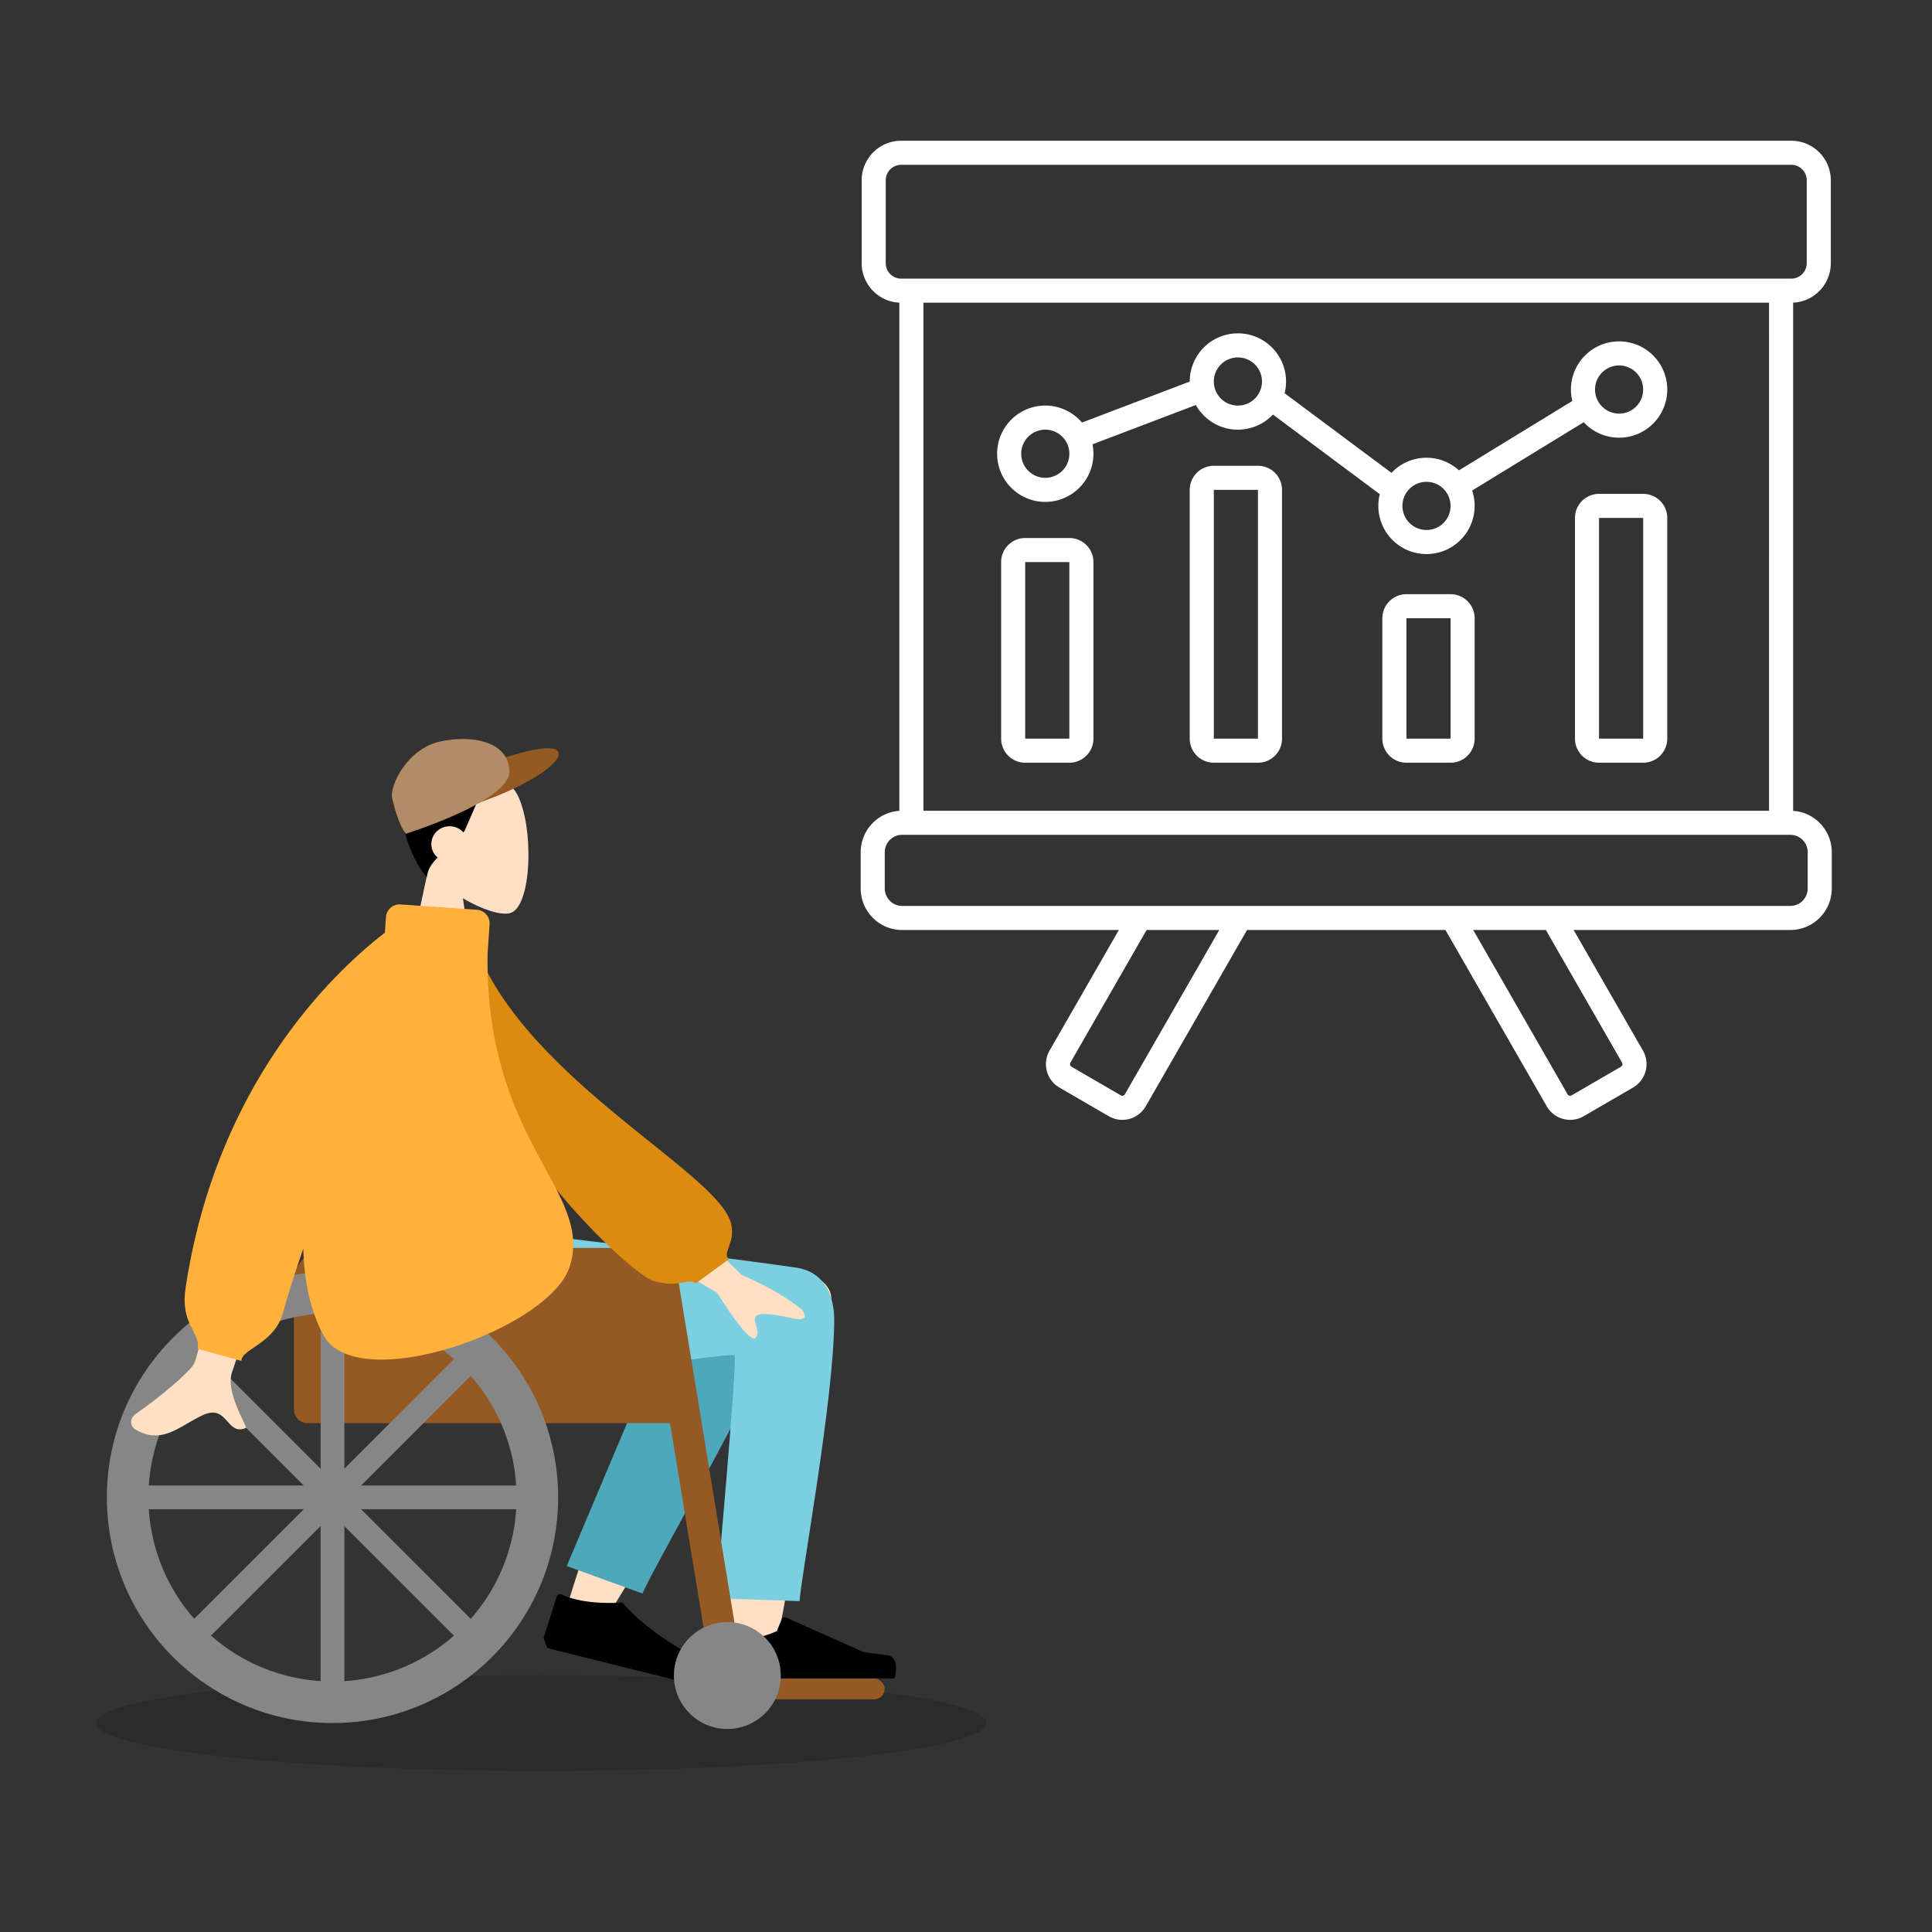 <svg xmlns="http://www.w3.org/2000/svg" width="564" height="564" fill="none"><rect width="100%" height="100%" fill="#333333" stroke="none"/><g clip-path="url(#a)"><path fill="#000" d="M158 517c-71.797 0-130-6.268-130-14s58.203-14 130-14 130 6.268 130 14-58.203 14-130 14" opacity=".15"/><path fill="#fff" fill-rule="evenodd" d="M263.064 48.115c-2.467 0-4.495 2.014-4.495 4.533v24.156c0 2.52 2.028 4.534 4.495 4.534h259.874c2.467 0 4.495-2.014 4.495-4.534V52.648c0-2.52-2.028-4.534-4.495-4.534zm-11.524 4.533c0-6.37 5.144-11.562 11.524-11.562h259.874c6.38 0 11.523 5.193 11.523 11.562v24.156c0 6.195-4.864 11.276-11 11.55v148.35c6.314.413 11.283 5.686 11.283 12.097v10.561c0 6.68-5.394 12.124-12.083 12.124h-63.28l20.232 35.21c2.164 3.772.887 8.605-2.889 10.793l-14.408 8.362-.002.001c-3.782 2.192-8.611.885-10.785-2.901l-29.57-51.465h-57.916l-29.571 51.465v.001c-2.174 3.785-7.002 5.091-10.784 2.9l-.003-.001-14.407-8.362c-3.777-2.188-5.054-7.021-2.889-10.793l.001-.002 20.231-35.208h-63.28c-6.689 0-12.083-5.444-12.083-12.124v-10.561c0-6.411 4.969-11.684 11.283-12.097V88.354c-6.136-.274-11.001-5.355-11.001-11.55zm18.029 35.719v148.311h246.864V88.367zm65.158 183.119-22.242 38.708v.001a.89.89 0 0 0 .317 1.213l.002.001 14.407 8.361a.85.85 0 0 0 1.166-.319l.001-.001 27.559-47.964zm95.338 0 27.559 47.964.001.001a.847.847 0 0 0 1.165.319l14.408-8.361.002-.001a.89.89 0 0 0 .316-1.214l-22.242-38.708zm-68.693-167.143a7.03 7.03 0 0 0-7.028 7.029 7.029 7.029 0 1 0 7.028-7.029m-14.057 7.029c0-7.764 6.294-14.058 14.057-14.058s14.057 6.294 14.057 14.058c0 1.181-.145 2.328-.42 3.425l31.196 23.242a14.02 14.02 0 0 1 10.224-4.41c3.655 0 6.983 1.394 9.483 3.68L459 117.053a14 14 0 0 1-.399-3.338c0-7.764 6.293-14.058 14.057-14.058 7.763 0 14.057 6.294 14.057 14.058 0 7.763-6.294 14.057-14.057 14.057a14.02 14.02 0 0 1-10.325-4.518l-32.578 19.944a14 14 0 0 1 .731 4.488c0 7.763-6.293 14.057-14.057 14.057-7.763 0-14.057-6.294-14.057-14.057 0-1.181.146-2.329.42-3.425l-31.196-23.242a14.02 14.02 0 0 1-10.224 4.41c-5.272 0-9.867-2.903-12.273-7.198l-30.168 11.472c.177.891.27 1.812.27 2.754 0 7.764-6.294 14.058-14.057 14.058s-14.058-6.294-14.058-14.058c0-7.763 6.294-14.057 14.058-14.057a14.03 14.03 0 0 1 10.711 4.953l31.46-11.963zm125.343-4.686a7.029 7.029 0 1 0 0 14.058 7.029 7.029 0 0 0 0-14.058m-167.514 18.743a7.029 7.029 0 1 0 0 14.058 7.029 7.029 0 0 0 0-14.058m111.285 15.228a7.03 7.03 0 0 0-7.028 7.029 7.028 7.028 0 1 0 14.057 0 7.03 7.03 0 0 0-7.029-7.029M347.315 143a7.03 7.03 0 0 1 7.029-7.028h12.885a7.03 7.03 0 0 1 7.029 7.028v72.629a7.03 7.03 0 0 1-7.029 7.028h-12.885a7.03 7.03 0 0 1-7.029-7.028zm19.914 0h-12.885v72.629h12.885zm92.543 8.2a7.03 7.03 0 0 1 7.029-7.028h12.885a7.03 7.03 0 0 1 7.029 7.028v64.429a7.03 7.03 0 0 1-7.029 7.028h-12.885a7.03 7.03 0 0 1-7.029-7.028zm19.914 0h-12.885v64.429h12.885zm-187.428 12.886a7.03 7.03 0 0 1 7.028-7.029h12.886a7.03 7.03 0 0 1 7.029 7.029v51.543a7.03 7.03 0 0 1-7.029 7.028h-12.886a7.03 7.03 0 0 1-7.028-7.028zm19.914 0h-12.886v51.543h12.886zm91.372 16.4a7.03 7.03 0 0 1 7.028-7.029h12.886a7.03 7.03 0 0 1 7.028 7.029v35.143a7.027 7.027 0 0 1-7.028 7.028h-12.886a7.027 7.027 0 0 1-7.028-7.028zm19.914 0h-12.886v35.143h12.886zm-160.117 63.22c-2.776 0-5.055 2.266-5.055 5.095v10.561c0 2.83 2.279 5.095 5.055 5.095h259.32c2.775 0 5.054-2.265 5.054-5.095v-10.561c0-2.83-2.279-5.095-5.054-5.095z" clip-rule="evenodd"/><path fill="#FFE0C4" fill-rule="evenodd" d="M135.145 262.225c5.612 3.384 11.126 5.019 13.714 4.351 6.491-1.673 7.088-25.423 2.066-34.786s-30.841-13.444-32.142 5.107c-.452 6.438 2.251 12.184 6.245 16.873l-7.161 33.383h20.8z" clip-rule="evenodd"/><path fill="#000" fill-rule="evenodd" d="M122.632 225.172c-11.266 9.969-.866 28.173 1.944 30.888.289-2.3 1.538-4.071 3.174-5.726a5.14 5.14 0 0 1-1.833-3.924c0-2.872 2.389-5.201 5.336-5.201 1.606 0 3.047.692 4.025 1.788q.181-.24.354-.487c3.467-7.802 5.2-12.137 5.2-12.137s2.6.001 8.667-.433c.433-.433.538-.775.433-1.3-.433-2.167-16.033-12.57-27.3-3.468" clip-rule="evenodd"/><path fill="#955A23" d="M162.986 219.585c1.104 2.741-7.224 8.728-19.903 13.558-12.679 4.829-23.855 7.389-24.959 4.648s8.279-8.879 20.958-13.708 22.8-7.24 23.904-4.498"/><path fill="#B28B67" d="M148.685 225.302c0 8.663-30.192 18.075-30.192 18.075s-2.048-1.897-4.015-10.347c-.82-3.523 4.295-14.428 13.987-16.562s20.22.171 20.22 8.834"/><path fill="#FFE0C4" fill-rule="evenodd" d="M213.379 423.831c-1.612 17.633-.001 55.535.867 66.468.545 6.871 9.908 5.072 10.782-.427.148-.931.751-4.204 1.651-9.088 4.414-23.947 15.967-86.621 15.987-101.861.009-6.988-15.545-12.576-21.767-4.135-5.116-3.594-12.378-4.558-16.855 2.702-3.389 5.495-11.442 21.097-20.031 39.315-7.524 15.961-19.281 54.704-19.281 54.704l9.981 4.561s24.655-39.648 40.179-67.447a957 957 0 0 0-1.513 15.208" clip-rule="evenodd"/><path fill="#4DA8BA" fill-rule="evenodd" d="m165.446 457.165 34.257-81.171c8.207-13.204 31.217 2.687 28.418 10.345-6.354 17.387-38.668 73.677-40.561 78.857z" clip-rule="evenodd"/><path fill="#7BCFE0" fill-rule="evenodd" d="M243.533 385.26c0 23.007-10.082 77.089-10.089 82.155l-24.425-.824s6.404-70.531 5.401-71.009c-1.504-.717-61.66 8.328-79.702 9.011-26.016.985-36.778-14.98-37.652-45.275h50.395s64.638 7.718 84.965 10.735c8.703 1.292 11.107 8.869 11.107 15.207" clip-rule="evenodd"/><path fill="#000" fill-rule="evenodd" d="m158.697 478.157 3.812-12.056c.193-.611.904-.885 1.483-.61 6.91 3.279 17.673 2.313 17.673 2.313 8.185 9.522 21.615 16.375 26.721 18.761 1.09.509 1.528 1.845.93 2.889l-2.01 3.506-30.044-7.492-17.525-4.371zm56.893-1.667c-1.076-.464-2.35.013-2.744 1.116-.617 1.731-1.379 4.152-1.379 5.548 0 2.344.781 6.843.781 6.843h48.881s1.906-6.301-2.199-6.803c-4.106-.502-6.821-.907-6.821-.907l-22.594-10.075a1 1 0 0 0-1.332.532l-1.408 3.417s-3.8 1.773-6.176 1.773c-1.366 0-3.469-.781-5.009-1.444" clip-rule="evenodd"/><rect width="45.933" height="6.068" x="212.334" y="489.997" fill="#955A23" rx="3.034"/><path fill="#955A23" d="M85.8 374.303c0-5.523 4.478-10 10-10h90.067c5.523 0 10 4.477 10 10v41.144H89.801a4 4 0 0 1-4-4z"/><path fill="#955A23" fill-rule="evenodd" d="M187.199 364.303h.769a10 10 0 0 1 9.868 8.38l18.83 114.713h-9.261" clip-rule="evenodd"/><path fill="#868686" fill-rule="evenodd" d="M212.332 504.733c8.616 0 15.6-6.986 15.6-15.603s-6.984-15.604-15.6-15.604-15.6 6.986-15.6 15.604 6.985 15.603 15.6 15.603m-49.399-67.615c0 36.385-29.49 65.881-65.867 65.881s-65.867-29.496-65.867-65.881 29.49-65.881 65.867-65.881 65.867 29.496 65.867 65.881m-12.134 0c0 29.683-24.057 53.745-53.733 53.745s-53.733-24.062-53.733-53.745 24.057-53.745 53.733-53.745 53.733 24.063 53.733 53.745" clip-rule="evenodd"/><path fill="#868686" d="M93.6 379.906h6.933v114.425H93.6z"/><rect width="6.934" height="114.412" fill="#868686" rx="2" transform="rotate(45.006 -408.251 360.113)"/><rect width="6.935" height="114.4" x="154.266" y="433.651" fill="#868686" rx="2" transform="rotate(90 154.266 433.651)"/><rect width="6.934" height="114.412" fill="#868686" rx="2" transform="rotate(134.994 -28.435 266.553)"/><path fill="#FFE0C4" fill-rule="evenodd" d="M56.677 398.03c2.54-5.153 15.23-71.479 15.23-71.479l18.977.071s-21.681 70.259-23.018 73.573c-1.737 4.305 1.213 10.56 3.214 14.801.31.656.596 1.264.839 1.81-2.776 1.242-4.109-.26-5.515-1.843-1.587-1.788-3.267-3.68-7.222-1.84-1.528.711-2.974 1.552-4.386 2.373-4.88 2.837-9.362 5.443-15.46 1.68-.966-.597-2.026-2.843.534-4.598 6.376-4.374 15.566-12.028 16.807-14.548m159.834-25.843-24.551-23.956-8.154 14.113 25.529 15.055q9.602 15.129 11.279 13.074c.943-1.156.511-2.422.113-3.588-.31-.909-.6-1.757-.202-2.444.907-1.57 6.033-.671 10.86.39 4.828 1.062 3.711-1.31 2.685-2.548q-6.844-5.524-17.559-10.096" clip-rule="evenodd"/><path fill="#DC8B11" fill-rule="evenodd" d="m129.736 272.704 7.494-1.286c11.806 41.741 72.462 70.193 76.186 85.797 1.366 5.722-2.752 8.615-.625 10.358l-9.741 7.132c-1.65-1.925-5.17 1.596-12.521-.867s-60.793-51.709-60.793-101.134" clip-rule="evenodd"/><path fill="#FFB13C" fill-rule="evenodd" d="M116.938 264.027a4 4 0 0 0-4.269 3.711l-.318 4.546c-14.104 10.856-49.06 43.296-58.169 103.684-.957 6.343.774 9.741 2.156 12.456.946 1.857 1.73 3.395 1.378 5.337l12.748 3.52c0-1.435 1.607-2.526 3.68-3.933 3.014-2.047 7.014-4.762 8.492-10.176 1.402-5.132 3.455-11.541 5.907-18.671.232 9.443 2.022 18.127 5.922 25.32 9.731 17.945 65.961-1.735 71.836-20.041 3.135-9.769-1.313-17.97-7.196-28.817-7.468-13.768-17.247-31.799-16.764-62.71l.587-8.399a4 4 0 0 0-3.711-4.269z" clip-rule="evenodd"/></g><defs><clipPath id="a"><path fill="#fff" d="M0 0h564v564H0z"/></clipPath></defs></svg>